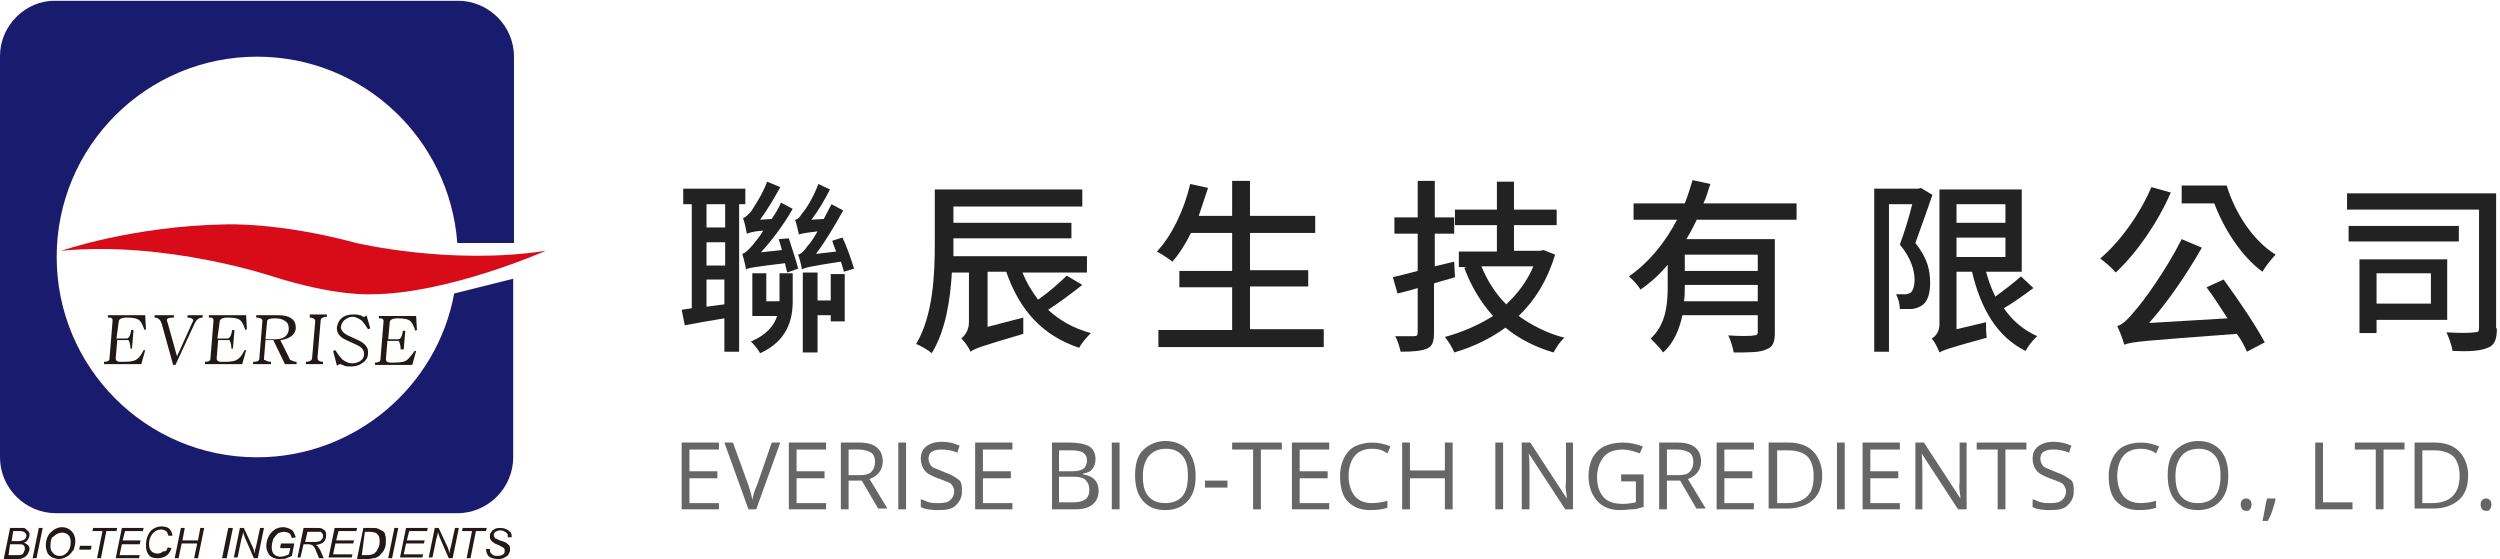 <?xml version="1.0" encoding="utf-8"?>
<!-- Generator: Adobe Illustrator 27.7.0, SVG Export Plug-In . SVG Version: 6.00 Build 0)  -->
<svg version="1.1" id="圖層_1" xmlns="http://www.w3.org/2000/svg" xmlns:xlink="http://www.w3.org/1999/xlink" x="0px" y="0px"
	 viewBox="0 0 322 72" style="enable-background:new 0 0 322 72;" xml:space="preserve">
<style type="text/css">
	.st0{fill:#D70C18;}
	.st1{fill:#191C6E;}
	.st2{fill:#231815;}
	.st3{fill:#222222;}
	.st4{fill:#666666;}
</style>
<path class="st0" d="M7.9,32.3c0,0,9.2-3.2,21.2-3.4c0,0,6.8-0.3,16.8,2.4c0,0,12.2,2.9,24.4,1c0,0-12.7,5.6-22.5,5.6
	c0,0-4.5,0.3-12.7-2.3C35.1,35.6,21.4,31,7.9,32.3z"/>
<path class="st1" d="M58.5,37.8c-2.2,12-12.8,21.1-25.4,21.1c-14.3,0-25.8-11.6-25.8-25.8c0-14.3,11.6-25.8,25.8-25.8
	c13.7,0,24.8,10.6,25.8,24h7.3v-24c0-4-3.3-7.2-7.2-7.2H7.2C3.3,0,0,3.3,0,7.2v51.7c0,4,3.3,7.2,7.2,7.2h51.7c4,0,7.2-3.3,7.2-7.2
	v-23L58.5,37.8z"/>
<g>
	<path class="st2" d="M0.5,71.9L1.3,68h1.2c0.2,0,0.4,0,0.5,0c0.2,0,0.3,0.1,0.4,0.2c0.1,0.1,0.2,0.2,0.3,0.3s0.1,0.3,0.1,0.4
		c0,0.2-0.1,0.4-0.2,0.6c-0.1,0.2-0.3,0.3-0.5,0.4c0.2,0.1,0.4,0.2,0.5,0.3c0.1,0.1,0.2,0.3,0.2,0.5c0,0.2-0.1,0.4-0.2,0.6
		c-0.1,0.2-0.3,0.4-0.5,0.5c-0.2,0.1-0.4,0.2-0.7,0.2H0.5z M1.1,71.5H2c0.2,0,0.4,0,0.5,0c0.2,0,0.3-0.1,0.4-0.1
		C3,71.2,3.1,71.2,3.1,71c0.1-0.1,0.1-0.2,0.1-0.4c0-0.2-0.1-0.3-0.2-0.4c-0.1-0.1-0.3-0.1-0.7-0.1h-1L1.1,71.5z M1.5,69.7h0.8
		c0.4,0,0.7-0.1,0.8-0.2c0.2-0.1,0.3-0.3,0.3-0.5c0-0.1,0-0.2-0.1-0.3c-0.1-0.1-0.1-0.1-0.2-0.2c-0.1,0-0.3-0.1-0.5-0.1H1.7
		L1.5,69.7z"/>
	<path class="st2" d="M4.2,71.9L5,68h0.5l-0.8,3.9H4.2z"/>
	<path class="st2" d="M5.9,70.3c0-0.7,0.2-1.3,0.6-1.7c0.4-0.4,0.9-0.7,1.5-0.7c0.5,0,0.9,0.2,1.2,0.5c0.3,0.3,0.5,0.7,0.5,1.3
		c0,0.4-0.1,0.7-0.2,1.1C9.3,71,9.2,71.2,9,71.4c-0.2,0.2-0.4,0.3-0.6,0.4C8.2,71.9,7.9,72,7.6,72c-0.3,0-0.6-0.1-0.9-0.2
		c-0.3-0.2-0.5-0.4-0.6-0.6C6,70.9,5.9,70.6,5.9,70.3z M6.5,70.3c0,0.2,0,0.4,0.1,0.6c0.1,0.2,0.2,0.3,0.4,0.5
		c0.2,0.1,0.4,0.2,0.6,0.2c0.2,0,0.4,0,0.6-0.1c0.2-0.1,0.3-0.2,0.5-0.4c0.1-0.2,0.3-0.4,0.3-0.6c0.1-0.2,0.1-0.5,0.1-0.7
		c0-0.4-0.1-0.7-0.3-0.9c-0.2-0.2-0.5-0.3-0.8-0.3c-0.4,0-0.8,0.2-1.1,0.5C6.6,69.2,6.5,69.7,6.5,70.3z"/>
	<path class="st2" d="M10.2,70.8l0.1-0.5h1.5l-0.1,0.5H10.2z"/>
	<path class="st2" d="M12.5,71.9l0.7-3.5h-1.3L12,68h3.1L15,68.4h-1.3L13,71.9H12.5z"/>
	<path class="st2" d="M14.9,71.9l0.8-3.9h2.8l-0.1,0.4h-2.3l-0.3,1.2h2.3L18,70.1h-2.3l-0.3,1.4H18l-0.1,0.4H14.9z"/>
	<path class="st2" d="M21.6,70.5l0.5,0.1c-0.2,0.5-0.4,0.8-0.7,1c-0.3,0.2-0.7,0.3-1.1,0.3c-0.5,0-0.9-0.1-1.1-0.4
		c-0.3-0.3-0.4-0.7-0.4-1.3c0-0.7,0.2-1.3,0.6-1.8c0.4-0.4,0.9-0.6,1.4-0.6c0.4,0,0.8,0.1,1,0.3s0.4,0.5,0.4,0.9l-0.5,0
		c-0.1-0.3-0.2-0.5-0.3-0.6c-0.2-0.1-0.4-0.2-0.6-0.2c-0.5,0-0.9,0.2-1.2,0.6c-0.3,0.4-0.4,0.8-0.4,1.3c0,0.4,0.1,0.7,0.3,0.9
		c0.2,0.2,0.5,0.3,0.8,0.3c0.3,0,0.5-0.1,0.7-0.3C21.3,71.1,21.5,70.9,21.6,70.5z"/>
	<path class="st2" d="M22.5,71.9l0.8-3.9h0.5l-0.3,1.6h2l0.3-1.6h0.5l-0.8,3.9h-0.5l0.4-1.9h-2L23,71.9H22.5z"/>
	<path class="st2" d="M28.6,71.9l0.8-3.9H30l-0.8,3.9H28.6z"/>
	<path class="st2" d="M30.1,71.9l0.8-3.9h0.5l0.7,1.5c0.2,0.5,0.4,0.8,0.5,1.1c0.1,0.2,0.1,0.4,0.2,0.7c0-0.3,0.1-0.7,0.2-1l0.5-2.3
		H34l-0.8,3.9h-0.5l-1-2.3c-0.2-0.4-0.3-0.8-0.4-1.1c0,0.3-0.1,0.6-0.2,0.9l-0.5,2.4H30.1z"/>
	<path class="st2" d="M36.1,70.4l0.1-0.4h1.7l-0.3,1.6c-0.2,0.1-0.5,0.2-0.7,0.3S36.3,72,36,72c-0.6,0-1-0.2-1.3-0.5
		c-0.2-0.3-0.4-0.7-0.4-1.1c0-0.5,0.1-0.9,0.3-1.3s0.5-0.7,0.8-0.9c0.3-0.2,0.7-0.3,1.1-0.3c0.3,0,0.5,0.1,0.8,0.2
		c0.2,0.1,0.4,0.2,0.5,0.4c0.1,0.2,0.2,0.4,0.3,0.7l-0.5,0.1c-0.1-0.3-0.2-0.5-0.3-0.6c-0.2-0.1-0.4-0.2-0.7-0.2
		c-0.3,0-0.6,0.1-0.8,0.2c-0.2,0.2-0.4,0.4-0.6,0.7c-0.1,0.3-0.2,0.7-0.2,1.1c0,0.4,0.1,0.7,0.3,0.9c0.2,0.2,0.5,0.3,0.8,0.3
		c0.3,0,0.7-0.1,1.1-0.3l0.2-0.8H36.1z"/>
	<path class="st2" d="M38.3,71.9l0.8-3.9h1.7c0.3,0,0.6,0,0.7,0.1c0.2,0.1,0.3,0.2,0.4,0.3c0.1,0.2,0.1,0.3,0.1,0.6
		c0,0.3-0.1,0.6-0.3,0.8c-0.2,0.2-0.5,0.3-1,0.4c0.1,0.1,0.3,0.2,0.3,0.3c0.2,0.2,0.3,0.5,0.4,0.7l0.3,0.7h-0.6l-0.3-0.7
		c-0.1-0.3-0.2-0.5-0.3-0.7c-0.1-0.1-0.2-0.2-0.3-0.3c-0.1,0-0.2-0.1-0.5-0.1h-0.6l-0.4,1.7H38.3z M39.3,69.8h0.7c0.3,0,0.6,0,0.7,0
		c0.2,0,0.4-0.1,0.5-0.1s0.2-0.2,0.3-0.3c0.1-0.1,0.1-0.2,0.1-0.4c0-0.1,0-0.2-0.1-0.3c-0.1-0.1-0.1-0.1-0.2-0.2c-0.1,0-0.2,0-0.4,0
		h-1.3L39.3,69.8z"/>
	<path class="st2" d="M42.3,71.9l0.8-3.9H46l-0.1,0.4h-2.3l-0.3,1.2h2.3l-0.1,0.4h-2.3l-0.3,1.4h2.5l-0.1,0.4H42.3z"/>
	<path class="st2" d="M46,71.9l0.8-3.9H48c0.3,0,0.5,0,0.7,0.1c0.2,0.1,0.4,0.2,0.6,0.3c0.2,0.1,0.3,0.3,0.3,0.5
		c0.1,0.2,0.1,0.5,0.1,0.7c0,0.3,0,0.6-0.1,0.9c-0.1,0.3-0.2,0.5-0.4,0.7c-0.2,0.2-0.3,0.4-0.5,0.5c-0.2,0.1-0.4,0.2-0.6,0.2
		c-0.2,0-0.4,0.1-0.6,0.1H46z M46.6,71.5h0.6c0.3,0,0.5,0,0.7-0.1c0.1,0,0.3-0.1,0.3-0.1c0.1-0.1,0.2-0.2,0.3-0.3
		c0.1-0.2,0.2-0.4,0.3-0.6s0.1-0.5,0.1-0.8c0-0.3-0.1-0.6-0.2-0.7s-0.3-0.3-0.4-0.3c-0.1,0-0.3-0.1-0.6-0.1h-0.7L46.6,71.5z"/>
	<path class="st2" d="M50,71.9l0.8-3.9h0.5l-0.8,3.9H50z"/>
	<path class="st2" d="M51.5,71.9l0.8-3.9h2.8L55,68.4h-2.3l-0.3,1.2h2.3l-0.1,0.4h-2.3l-0.3,1.4h2.5l-0.1,0.4H51.5z"/>
	<path class="st2" d="M55.2,71.9L56,68h0.5l0.7,1.5c0.2,0.5,0.4,0.8,0.5,1.1c0.1,0.2,0.1,0.4,0.2,0.7c0-0.3,0.1-0.7,0.2-1l0.5-2.3
		h0.5l-0.8,3.9h-0.5l-1-2.3c-0.2-0.4-0.3-0.8-0.4-1.1c0,0.3-0.1,0.6-0.2,0.9l-0.5,2.4H55.2z"/>
	<path class="st2" d="M60.1,71.9l0.7-3.5h-1.3l0.1-0.4h3.1l-0.1,0.4h-1.3l-0.7,3.5H60.1z"/>
	<path class="st2" d="M62.6,70.7l0.5,0l0,0.1c0,0.2,0,0.3,0.1,0.4c0.1,0.1,0.2,0.2,0.3,0.3c0.2,0.1,0.4,0.1,0.6,0.1
		c0.3,0,0.6-0.1,0.7-0.2c0.2-0.1,0.2-0.3,0.2-0.5c0-0.1,0-0.2-0.1-0.3c-0.1-0.1-0.3-0.2-0.7-0.4c-0.3-0.1-0.5-0.2-0.6-0.3
		c-0.2-0.1-0.3-0.2-0.4-0.4c-0.1-0.1-0.1-0.3-0.1-0.5c0-0.2,0.1-0.4,0.2-0.5c0.1-0.2,0.3-0.3,0.5-0.4c0.2-0.1,0.5-0.1,0.7-0.1
		c0.3,0,0.6,0.1,0.8,0.2c0.2,0.1,0.4,0.3,0.5,0.4c0.1,0.2,0.1,0.4,0.1,0.5c0,0,0,0,0,0.1l-0.5,0c0-0.1,0-0.2,0-0.3
		c0-0.1-0.1-0.2-0.2-0.3c-0.1-0.1-0.2-0.1-0.3-0.2c-0.1,0-0.3-0.1-0.4-0.1c-0.3,0-0.5,0.1-0.7,0.2c-0.1,0.1-0.2,0.2-0.2,0.4
		c0,0.1,0,0.2,0.1,0.3c0,0.1,0.1,0.2,0.3,0.2c0.1,0.1,0.3,0.2,0.7,0.3c0.3,0.1,0.5,0.2,0.6,0.3c0.1,0.1,0.3,0.2,0.3,0.3
		c0.1,0.1,0.1,0.3,0.1,0.5c0,0.2-0.1,0.4-0.2,0.6c-0.1,0.2-0.3,0.3-0.5,0.4C64.7,72,64.4,72,64.1,72c-0.4,0-0.8-0.1-1.1-0.3
		C62.8,71.5,62.6,71.2,62.6,70.7z"/>
</g>
<path class="st2" d="M24.1,40.9c0.4,0,0.6,0.1,0.7,0.2c0,0,0.1,0.1,0.1,0.1c0,0.1-0.1,0.3-0.2,0.5l-1.9,4.2l-1.2-4.3
	c-0.1-0.2-0.1-0.3-0.1-0.4c0-0.2,0.3-0.3,0.9-0.3l0-0.3h-2.5l0,0.3c0.4,0,0.7,0.2,0.9,0.7l1.5,5.4h0.3l2.5-5.4
	c0.2-0.4,0.5-0.7,1-0.7l0-0.3h-1.9L24.1,40.9z M15.3,41.4c0-0.3,0.4-0.5,1-0.5c0.8,0,1.4,0.1,1.7,0.4c0.2,0.2,0.4,0.6,0.6,1.2
	l0.2-0.1l-0.1-1.8h-4.8l0,0.3c0.3,0,0.4,0,0.5,0.1c0.1,0.1,0.1,0.2,0.1,0.3l-0.4,4.9c0,0.3-0.3,0.4-0.7,0.4l0,0.3h4.8l0.5-1.8h-0.2
	c-0.3,0.6-0.6,1-0.8,1.1c-0.3,0.3-0.9,0.4-1.6,0.4c-0.3,0-0.5,0-0.7,0c-0.3,0-0.5-0.2-0.5-0.4l0.2-2.4h1.3c0.1,0,0.2,0,0.2,0.1
	c0.1,0.2,0.2,0.5,0.2,1H17l0.2-2.4h-0.3c-0.1,0.7-0.3,1.1-0.6,1.1h-1.3l0,0L15.3,41.4z M28.3,41.4c0-0.3,0.4-0.5,1-0.5
	c0.8,0,1.4,0.1,1.7,0.4c0.2,0.2,0.4,0.6,0.6,1.2l0.2-0.1l-0.1-1.8h-4.8l0,0.3c0.3,0,0.4,0,0.5,0.1c0.1,0.1,0.1,0.2,0.1,0.3l-0.4,4.9
	c0,0.3-0.3,0.4-0.7,0.4l0,0.3h4.8l0.5-1.8h-0.2c-0.3,0.6-0.6,1-0.8,1.1c-0.3,0.3-0.9,0.4-1.6,0.4c-0.3,0-0.5,0-0.7,0
	c-0.3,0-0.5-0.2-0.5-0.4l0.2-2.4h1.3c0.1,0,0.2,0,0.2,0.1c0.1,0.2,0.2,0.5,0.2,1H30l0.2-2.4h-0.3c-0.1,0.7-0.3,1.1-0.6,1.1h-1.3l0,0
	L28.3,41.4z M52.5,46.3c-0.3,0.3-0.9,0.4-1.6,0.4c-0.3,0-0.5,0-0.7,0c-0.3,0-0.5-0.2-0.5-0.4l0.2-2.4h1.3c0.1,0,0.2,0,0.2,0.1
	c0.1,0.2,0.2,0.5,0.2,1H52l0.2-2.4h-0.3c-0.1,0.7-0.3,1.1-0.6,1.1H50l0,0l0.2-2.2c0-0.3,0.4-0.5,1-0.5c0.8,0,1.4,0.1,1.7,0.4
	c0.2,0.2,0.4,0.6,0.6,1.2l0.2-0.1l-0.1-1.8h-4.8l0,0.3c0.3,0,0.4,0,0.5,0.1c0.1,0.1,0.1,0.2,0.1,0.3L49,46.3c0,0.3-0.3,0.4-0.7,0.4
	l0,0.3h4.8l0.5-1.8h-0.2C53,45.8,52.7,46.1,52.5,46.3z M44.4,41.2c0.3-0.2,0.6-0.4,1-0.4c0.4,0,0.8,0.2,1.2,0.5
	c0.2,0.2,0.5,0.6,0.8,1.1l0.3-0.1l-0.5-1.7c-0.1,0.2-0.3,0.2-0.4,0.2c0,0-0.1,0-0.2-0.1c-0.1-0.1-0.2-0.1-0.3-0.1
	c-0.2-0.1-0.5-0.1-0.8-0.1c-0.5,0-1,0.1-1.4,0.4c-0.4,0.3-0.6,0.7-0.7,1.2c-0.1,0.7,0.3,1.3,1.2,1.7l1.3,0.6c0.7,0.3,1,0.7,1,1.2
	c0,0.4-0.2,0.7-0.5,0.9c-0.3,0.2-0.7,0.3-1.1,0.3c-0.4,0-0.8-0.2-1.2-0.5c-0.3-0.3-0.6-0.7-0.9-1.2l-0.3,0.1l0.5,1.9
	c0.3-0.2,0.4-0.2,0.4-0.2c0,0,0.1,0,0.3,0.1c0.1,0,0.1,0,0.2,0.1c0.3,0.1,0.6,0.1,0.9,0.1c0.5,0,1-0.1,1.4-0.4
	c0.5-0.3,0.8-0.7,0.8-1.3c0.1-0.7-0.4-1.3-1.3-1.7l-1.3-0.6c-0.6-0.3-0.9-0.7-0.9-1.1C44,41.7,44.1,41.4,44.4,41.2z M39.9,40.9
	c0.3,0,0.5,0.1,0.6,0.2c0.1,0.1,0.1,0.2,0.1,0.3l-0.4,4.7c0,0.3-0.3,0.5-0.8,0.5l0,0.3h2.2l0-0.3c-0.3,0-0.5-0.1-0.6-0.2
	c-0.1-0.1-0.1-0.2-0.1-0.4l0.4-4.7c0-0.3,0.3-0.5,0.8-0.5l0-0.3h-2.2L39.9,40.9z M37.2,46l-1.1-2.2l0.1,0c1.2-0.2,1.8-0.7,1.9-1.5
	c0-0.5-0.1-1-0.6-1.3c-0.4-0.3-1-0.4-1.7-0.4h-2.8l0,0.3c0.3,0,0.6,0.1,0.7,0.2c0.1,0.1,0.1,0.1,0.1,0.2l-0.4,4.9
	c0,0.3-0.3,0.4-0.8,0.4l0,0.3h2.3l0-0.3c-0.3,0-0.6-0.1-0.7-0.2C34,46.4,34,46.3,34,46.2l0.2-2.4h1l0,0l1.5,3.1h1.5l0-0.3
	c-0.3,0-0.5-0.1-0.7-0.2C37.4,46.4,37.3,46.3,37.2,46z M34.2,43.6L34.2,43.6l0.2-2.2c0-0.3,0.4-0.4,1-0.4c0.6,0,1,0.1,1.4,0.4
	c0.3,0.2,0.4,0.6,0.4,1c-0.1,0.9-0.7,1.3-1.8,1.3H34.2z"/>
<g>
	<path class="st3" d="M95.2,26.3v19h-1.9v-4.3c-1.8,0.3-3.6,0.6-5.1,0.9l-0.4-2l1.3-0.2V26.3h-1.1v-2H96v2H95.2z M93.3,26.3H91v3
		h2.4V26.3z M93.3,31.2H91v3h2.4V31.2z M93.3,39.2V36H91v3.5L93.3,39.2z M101.6,30.7c0.4,1.3,1,3,1.2,3.9l-1.4,0.5
		c-0.1-0.3-0.2-0.8-0.3-1.2c-4.1,0.5-4.7,0.6-5,0.8c-0.1-0.5-0.3-1.4-0.5-2c0.4-0.1,0.8-0.5,1.4-1.2c0.2-0.3,0.8-0.9,1.3-1.8
		c-1.4,0.1-1.8,0.3-2.1,0.4c-0.1-0.5-0.3-1.5-0.5-2c0.3-0.1,0.6-0.4,1-0.8c0.3-0.5,1.5-2.2,2.1-3.9l1.7,0.7
		c-0.8,1.5-1.8,3.1-2.6,4.2l1.5-0.1c0.4-0.6,0.9-1.4,1.2-2.1l1.5,0.8c-1.2,2.1-2.7,4.1-4.1,5.6l2.7-0.3c-0.1-0.5-0.3-1-0.4-1.4
		L101.6,30.7z M102.1,35.2v3.6c0,2.4-0.7,5.1-4.2,6.7c-0.2-0.4-0.8-1.2-1.2-1.5c2.1-0.9,3-2.1,3.4-3.3h-3.2v-5.5h1.8v3.6h1.7v-3.6
		H102.1z M108.7,35c-0.1-0.3-0.2-0.8-0.4-1.3c-4,0.6-4.7,0.8-5,1c-0.1-0.5-0.3-1.4-0.5-1.9c0.4-0.1,0.8-0.5,1.2-1.1
		c0.3-0.3,0.8-1,1.3-1.9c-1.7,0.2-2.1,0.3-2.4,0.4c-0.1-0.4-0.3-1.4-0.5-1.9c0.3,0,0.6-0.3,0.9-0.8c0.4-0.4,1.5-2.1,2.1-3.8l1.5,0.7
		c-0.7,1.4-1.6,2.9-2.4,3.9l1.6-0.1c0.3-0.6,0.7-1.3,1-1.9l1.5,0.8c-1.1,2-2.3,4-3.5,5.6l2.6-0.3c-0.2-0.5-0.4-1-0.5-1.4l1.3-0.4
		c0.6,1.2,1.2,3,1.5,4L108.7,35z M107,35.3h1.8v6.1H107v-0.8h-1.7v4.8h-1.9V35.1h1.9v3.6h1.7V35.3z"/>
	<path class="st3" d="M139.4,36.7c-1.4,1.1-3,2.3-4.4,3.2c1.5,1.4,3.3,2.4,5.5,3c-0.5,0.5-1.2,1.3-1.5,1.9c-4.8-1.6-7.7-4.9-9.4-9.8
		h-2.4v7.1l4.6-1.2c0,0.6,0,1.6,0,2.1c-5.4,1.6-6.3,1.9-6.8,2.3c-0.2-0.5-0.8-1.4-1.2-1.7c0.4-0.3,1-1,1-2.1v-6.4h-2.2
		c-0.2,3.5-0.8,7.5-2.6,10.4c-0.4-0.4-1.5-1-2-1.2c2.2-3.7,2.4-9,2.4-12.8v-7.1h19v2.2h-16.6v2.1H138v2h-15.2v0.8c0,0.5,0,1,0,1.5
		h17.2v2.1h-8.3c0.5,1.3,1.2,2.4,2,3.5c1.3-0.9,2.8-2.2,3.7-3.1L139.4,36.7z"/>
	<path class="st3" d="M170.5,42.5v2.2h-21.3v-2.2h9.5v-5.5h-6.8v-2.1h6.8V30h-5.3c-0.7,1.4-1.5,2.7-2.4,3.7c-0.5-0.4-1.4-1-2-1.3
		c1.9-2,3.5-5.3,4.3-8.7l2.3,0.5c-0.4,1.2-0.8,2.4-1.2,3.6h4.3v-4.5h2.3v4.5h8.4V30H161v4.8h7.5v2.1H161v5.5H170.5z"/>
	<path class="st3" d="M187.4,35.7c-0.9,0.3-1.8,0.5-2.7,0.8v6.3c0,1.2-0.2,1.8-0.9,2.1s-1.8,0.4-3.4,0.4c-0.1-0.5-0.4-1.5-0.7-2
		c1.1,0,2.1,0,2.4,0c0.4,0,0.5-0.1,0.5-0.5v-5.7c-0.9,0.3-1.8,0.5-2.6,0.7l-0.6-2.1c0.9-0.2,2-0.5,3.2-0.8v-4.8h-3V28h3v-4.7h2.2V28
		h2.5v2.1h-2.5v4.2l2.5-0.6L187.4,35.7z M200.3,32.8c-1,3.3-2.6,5.9-4.7,7.9c1.7,1.2,3.6,2.2,5.9,2.8c-0.5,0.4-1.1,1.3-1.4,1.9
		c-2.4-0.7-4.5-1.8-6.2-3.2c-1.9,1.4-4.2,2.5-6.6,3.2c-0.2-0.6-0.8-1.5-1.2-2c2.2-0.6,4.3-1.5,6.2-2.7c-1.6-1.8-2.8-3.8-3.7-6.2
		l0.3-0.1h-1v-2h4.9V29h-5.4v-2h5.4v-3.6h2.2v3.6h5.5v2h-5.5v3.3h3.4l0.4-0.1L200.3,32.8z M190.8,34.3c0.8,1.9,1.8,3.5,3.2,4.9
		c1.5-1.4,2.7-3,3.5-4.9H190.8z"/>
	<path class="st3" d="M218.5,28.4c-0.4,0.8-0.8,1.6-1.3,2.4h11.4v12c0,1.2-0.2,1.9-1.1,2.2c-0.8,0.4-2.2,0.4-4.2,0.4
		c-0.1-0.6-0.4-1.6-0.7-2.2c1.4,0.1,2.9,0.1,3.3,0c0.4,0,0.5-0.1,0.5-0.5v-2.1h-9.7c-0.4,1.8-1.1,3.6-2.5,4.8
		c-0.3-0.5-1.2-1.4-1.6-1.8c2-1.8,2.2-4.5,2.2-6.7v-2.8c-1,1.2-2.2,2.3-3.5,3.2c-0.3-0.5-1-1.3-1.5-1.7c2.6-1.8,4.7-4.4,6.2-7.3
		h-5.6v-2.1h6.6c0.4-1,0.7-2,1-3l2.3,0.5c-0.3,0.8-0.5,1.7-0.9,2.5h12v2.1H218.5z M226.4,38.8v-2.1H217v0.4c0,0.5,0,1.1-0.1,1.7
		H226.4z M226.4,32.8H217v2.1h9.4V32.8z"/>
	<path class="st3" d="M248.9,25.1c-0.7,2-1.5,4.3-2.2,6.2c1.6,2,1.9,3.6,1.9,5.1c0,1.4-0.3,2.4-1,2.9c-0.4,0.3-0.8,0.4-1.3,0.5
		c-0.4,0-1,0-1.6,0c0-0.6-0.2-1.4-0.5-1.9c0.5,0,0.9,0,1.2,0c0.3,0,0.5-0.1,0.7-0.2c0.3-0.3,0.5-0.9,0.5-1.6c0-1.2-0.4-2.8-1.9-4.6
		c0.6-1.6,1.2-3.6,1.6-5.2h-3v19h-1.9v-21h5.7l0.3-0.1L248.9,25.1z M261.9,37.1c-1.2,0.9-2.6,1.9-3.8,2.6c1.1,1.6,2.5,2.8,4.3,3.6
		c-0.5,0.4-1.2,1.3-1.5,1.9c-3.7-1.8-5.8-5.5-6.9-10.2H252v7.4l3.8-0.9c0,0.6,0,1.5,0.1,2c-4.8,1.3-5.6,1.6-6.1,1.9
		c-0.2-0.5-0.6-1.4-1-1.8c0.4-0.2,1-0.8,1-1.8V24.4h10.6V35h-4.6c0.3,1.1,0.7,2.2,1.2,3.2c1.1-0.8,2.4-1.8,3.3-2.6L261.9,37.1z
		 M252,26.3v2.4h6.3v-2.4H252z M252,33.1h6.3v-2.5H252V33.1z"/>
	<path class="st3" d="M279.6,24.8c-1.7,3.9-4.4,7.8-7.1,10.3c-0.4-0.5-1.4-1.4-2-1.8c2.6-2.2,5.1-5.7,6.6-9.2L279.6,24.8z M286.4,36
		c1.9,2.6,4.2,6,5.3,8.1l-2.3,1.2c-0.3-0.7-0.7-1.5-1.3-2.3c-12,0.9-13.5,1-14.5,1.4c-0.1-0.5-0.6-1.8-0.9-2.4
		c0.7-0.2,1.4-0.9,2.3-2c1-1.1,4-5.2,6-9.2l2.6,1.1c-2,3.5-4.4,7-6.8,9.7l10.1-0.6c-0.9-1.4-1.8-2.8-2.7-4L286.4,36z M286.8,23.9
		c1.1,3.6,3.4,7.1,6.3,8.9c-0.5,0.5-1.3,1.5-1.7,2.2c-2.7-2-4.9-5.4-6.2-8.8h-4.2v-2.3H286.8z"/>
	<path class="st3" d="M321.6,42.3c0,1.4-0.3,2.2-1.2,2.5c-0.9,0.4-2.4,0.5-4.5,0.4c-0.1-0.6-0.5-1.8-0.8-2.4c1.5,0.1,3.1,0.1,3.6,0
		c0.5,0,0.6-0.1,0.6-0.6V27h-17v-2.1h19.2V42.3z M316.7,31.1h-14.2v-2h14.2V31.1z M306.1,41.1v1.8h-2.2v-9.5h11.3v7.8H306.1z
		 M306.1,35.2v3.9h7v-3.9H306.1z"/>
</g>
<g>
	<path class="st4" d="M92.6,65.6h-4.8V57h4.8v0.9h-3.8v2.8h3.6v0.9h-3.6v3.2h3.8V65.6z"/>
	<path class="st4" d="M99.4,57h1.1l-3.1,8.6h-1L93.3,57h1.1l2,5.5c0.2,0.6,0.4,1.3,0.5,1.9c0.1-0.6,0.3-1.3,0.6-1.9L99.4,57z"/>
	<path class="st4" d="M106.4,65.6h-4.8V57h4.8v0.9h-3.8v2.8h3.6v0.9h-3.6v3.2h3.8V65.6z"/>
	<path class="st4" d="M109.3,62v3.6h-1V57h2.3c1.1,0,1.8,0.2,2.3,0.6s0.8,1,0.8,1.8c0,1.1-0.6,1.9-1.7,2.3l2.3,3.8h-1.2l-2.1-3.6
		H109.3z M109.3,61.2h1.4c0.7,0,1.2-0.1,1.5-0.4s0.5-0.7,0.5-1.3c0-0.6-0.2-1-0.5-1.2s-0.9-0.4-1.6-0.4h-1.3V61.2z"/>
	<path class="st4" d="M115.7,65.6V57h1v8.6H115.7z"/>
	<path class="st4" d="M123.9,63.3c0,0.8-0.3,1.3-0.8,1.8s-1.3,0.6-2.2,0.6c-1,0-1.8-0.1-2.3-0.4v-1c0.4,0.1,0.7,0.3,1.1,0.4
		s0.8,0.1,1.2,0.1c0.7,0,1.2-0.1,1.5-0.4s0.5-0.6,0.5-1.1c0-0.3-0.1-0.5-0.2-0.7s-0.3-0.4-0.6-0.5s-0.7-0.3-1.3-0.5
		c-0.8-0.3-1.4-0.6-1.7-1s-0.5-0.9-0.5-1.5c0-0.7,0.2-1.2,0.7-1.6s1.2-0.6,2-0.6c0.9,0,1.6,0.2,2.3,0.5l-0.3,0.9
		c-0.7-0.3-1.4-0.4-2.1-0.4c-0.5,0-0.9,0.1-1.2,0.3s-0.4,0.5-0.4,0.9c0,0.3,0.1,0.5,0.2,0.7s0.3,0.4,0.6,0.5s0.7,0.3,1.2,0.5
		c0.9,0.3,1.5,0.7,1.9,1S123.9,62.7,123.9,63.3z"/>
	<path class="st4" d="M130.4,65.6h-4.8V57h4.8v0.9h-3.8v2.8h3.6v0.9h-3.6v3.2h3.8V65.6z"/>
	<path class="st4" d="M135.4,57h2.4c1.1,0,2,0.2,2.5,0.5s0.8,0.9,0.8,1.6c0,0.5-0.1,0.9-0.4,1.3s-0.7,0.5-1.2,0.6v0.1
		c1.3,0.2,2,0.9,2,2.1c0,0.8-0.3,1.4-0.8,1.8s-1.2,0.6-2.2,0.6h-3V57z M136.4,60.7h1.6c0.7,0,1.2-0.1,1.5-0.3s0.5-0.6,0.5-1.1
		c0-0.5-0.2-0.8-0.5-1s-0.9-0.3-1.6-0.3h-1.5V60.7z M136.4,61.5v3.2h1.8c0.7,0,1.2-0.1,1.6-0.4s0.5-0.7,0.5-1.3
		c0-0.5-0.2-0.9-0.5-1.2s-0.9-0.4-1.6-0.4H136.4z"/>
	<path class="st4" d="M143.2,65.6V57h1v8.6H143.2z"/>
	<path class="st4" d="M154,61.3c0,1.4-0.3,2.4-1,3.2c-0.7,0.8-1.7,1.2-2.9,1.2c-1.3,0-2.2-0.4-2.9-1.2s-1-1.9-1-3.3
		c0-1.4,0.3-2.5,1-3.2s1.7-1.2,2.9-1.2c1.2,0,2.2,0.4,2.9,1.2C153.6,58.8,154,59.9,154,61.3z M147.2,61.3c0,1.2,0.2,2,0.7,2.6
		s1.2,0.9,2.2,0.9c0.9,0,1.7-0.3,2.2-0.9s0.7-1.5,0.7-2.6c0-1.2-0.2-2-0.7-2.6s-1.2-0.9-2.1-0.9c-0.9,0-1.7,0.3-2.2,0.9
		S147.2,60.1,147.2,61.3z"/>
	<path class="st4" d="M155.2,62.8v-0.9h2.9v0.9H155.2z"/>
	<path class="st4" d="M162.4,65.6h-1v-7.7h-2.7V57h6.4v0.9h-2.7V65.6z"/>
	<path class="st4" d="M171.2,65.6h-4.8V57h4.8v0.9h-3.8v2.8h3.6v0.9h-3.6v3.2h3.8V65.6z"/>
	<path class="st4" d="M176.7,57.8c-0.9,0-1.7,0.3-2.2,0.9s-0.8,1.5-0.8,2.6c0,1.1,0.3,2,0.8,2.6s1.3,0.9,2.2,0.9
		c0.6,0,1.3-0.1,2-0.3v0.9c-0.6,0.2-1.3,0.3-2.2,0.3c-1.3,0-2.2-0.4-2.9-1.1s-1-1.9-1-3.3c0-0.9,0.2-1.7,0.5-2.3s0.8-1.2,1.4-1.5
		s1.4-0.5,2.2-0.5c0.9,0,1.7,0.2,2.4,0.5l-0.4,0.9C178,57.9,177.4,57.8,176.7,57.8z"/>
	<path class="st4" d="M187.1,65.6h-1v-4h-4.5v4h-1V57h1v3.6h4.5V57h1V65.6z"/>
	<path class="st4" d="M192.6,65.6V57h1v8.6H192.6z"/>
	<path class="st4" d="M202.7,65.6h-1.1l-4.7-7.2h0c0.1,0.8,0.1,1.6,0.1,2.3v4.9H196V57h1.1l4.7,7.2h0c0-0.1,0-0.4-0.1-1s0-1,0-1.2
		V57h0.9V65.6z"/>
	<path class="st4" d="M208.8,61.1h2.9v4.2c-0.5,0.1-0.9,0.3-1.4,0.3s-1,0.1-1.6,0.1c-1.3,0-2.3-0.4-3-1.2s-1.1-1.9-1.1-3.2
		c0-0.9,0.2-1.7,0.5-2.3s0.9-1.2,1.5-1.5s1.5-0.5,2.4-0.5c0.9,0,1.8,0.2,2.6,0.5l-0.4,0.9c-0.8-0.3-1.5-0.5-2.2-0.5
		c-1,0-1.9,0.3-2.4,0.9s-0.9,1.5-0.9,2.6c0,1.2,0.3,2,0.8,2.6s1.4,0.9,2.5,0.9c0.6,0,1.2-0.1,1.7-0.2V62h-1.9V61.1z"/>
	<path class="st4" d="M214.7,62v3.6h-1V57h2.3c1.1,0,1.8,0.2,2.3,0.6s0.8,1,0.8,1.8c0,1.1-0.6,1.9-1.7,2.3l2.3,3.8h-1.2l-2.1-3.6
		H214.7z M214.7,61.2h1.4c0.7,0,1.2-0.1,1.5-0.4s0.5-0.7,0.5-1.3c0-0.6-0.2-1-0.5-1.2s-0.9-0.4-1.6-0.4h-1.3V61.2z"/>
	<path class="st4" d="M225.9,65.6h-4.8V57h4.8v0.9h-3.8v2.8h3.6v0.9h-3.6v3.2h3.8V65.6z"/>
	<path class="st4" d="M234.7,61.2c0,1.4-0.4,2.5-1.2,3.2s-1.9,1.1-3.3,1.1h-2.4V57h2.6c1.3,0,2.4,0.4,3.1,1.1S234.7,59.9,234.7,61.2
		z M233.6,61.3c0-1.1-0.3-2-0.8-2.5s-1.4-0.8-2.5-0.8h-1.4v6.8h1.2c1.2,0,2.1-0.3,2.7-0.9S233.6,62.4,233.6,61.3z"/>
	<path class="st4" d="M236.6,65.6V57h1v8.6H236.6z"/>
	<path class="st4" d="M244.7,65.6h-4.8V57h4.8v0.9h-3.8v2.8h3.6v0.9h-3.6v3.2h3.8V65.6z"/>
	<path class="st4" d="M253.3,65.6h-1.1l-4.7-7.2h0c0.1,0.8,0.1,1.6,0.1,2.3v4.9h-0.9V57h1.1l4.7,7.2h0c0-0.1,0-0.4-0.1-1s0-1,0-1.2
		V57h0.9V65.6z"/>
	<path class="st4" d="M258.3,65.6h-1v-7.7h-2.7V57h6.4v0.9h-2.7V65.6z"/>
	<path class="st4" d="M267.1,63.3c0,0.8-0.3,1.3-0.8,1.8s-1.3,0.6-2.2,0.6c-1,0-1.8-0.1-2.3-0.4v-1c0.4,0.1,0.7,0.3,1.1,0.4
		s0.8,0.1,1.2,0.1c0.7,0,1.2-0.1,1.5-0.4s0.5-0.6,0.5-1.1c0-0.3-0.1-0.5-0.2-0.7s-0.3-0.4-0.6-0.5s-0.7-0.3-1.3-0.5
		c-0.8-0.3-1.4-0.6-1.7-1s-0.5-0.9-0.5-1.5c0-0.7,0.2-1.2,0.7-1.6s1.2-0.6,2-0.6c0.9,0,1.6,0.2,2.3,0.5l-0.3,0.9
		c-0.7-0.3-1.4-0.4-2.1-0.4c-0.5,0-0.9,0.1-1.2,0.3s-0.4,0.5-0.4,0.9c0,0.3,0.1,0.5,0.2,0.7s0.3,0.4,0.6,0.5s0.7,0.3,1.2,0.5
		c0.9,0.3,1.5,0.7,1.9,1S267.1,62.7,267.1,63.3z"/>
	<path class="st4" d="M275.7,57.8c-0.9,0-1.7,0.3-2.2,0.9s-0.8,1.5-0.8,2.6c0,1.1,0.3,2,0.8,2.6s1.3,0.9,2.2,0.9
		c0.6,0,1.3-0.1,2-0.3v0.9c-0.6,0.2-1.3,0.3-2.2,0.3c-1.3,0-2.2-0.4-2.9-1.1s-1-1.9-1-3.3c0-0.9,0.2-1.7,0.5-2.3s0.8-1.2,1.4-1.5
		s1.4-0.5,2.2-0.5c0.9,0,1.7,0.2,2.4,0.5l-0.4,0.9C277,57.9,276.3,57.8,275.7,57.8z"/>
	<path class="st4" d="M287,61.3c0,1.4-0.3,2.4-1,3.2s-1.7,1.2-2.9,1.2c-1.3,0-2.2-0.4-2.9-1.2s-1-1.9-1-3.3c0-1.4,0.3-2.5,1-3.2
		s1.7-1.2,2.9-1.2c1.2,0,2.2,0.4,2.9,1.2S287,59.9,287,61.3z M280.2,61.3c0,1.2,0.2,2,0.7,2.6s1.2,0.9,2.2,0.9
		c0.9,0,1.7-0.3,2.2-0.9s0.7-1.5,0.7-2.6c0-1.2-0.2-2-0.7-2.6s-1.2-0.9-2.1-0.9c-0.9,0-1.7,0.3-2.2,0.9S280.2,60.1,280.2,61.3z"/>
	<path class="st4" d="M288.6,65c0-0.3,0.1-0.5,0.2-0.6s0.3-0.2,0.5-0.2c0.2,0,0.4,0.1,0.5,0.2s0.2,0.3,0.2,0.6
		c0,0.3-0.1,0.4-0.2,0.6s-0.3,0.2-0.5,0.2c-0.2,0-0.4-0.1-0.5-0.2S288.6,65.2,288.6,65z"/>
	<path class="st4" d="M293,64.2l0.1,0.1c-0.1,0.4-0.2,0.8-0.4,1.4s-0.4,1-0.6,1.4h-0.7c0.1-0.4,0.2-0.9,0.3-1.5s0.2-1.1,0.3-1.4H293
		z"/>
	<path class="st4" d="M298.2,65.6V57h1v7.7h3.8v0.9H298.2z"/>
	<path class="st4" d="M307,65.6h-1v-7.7h-2.7V57h6.4v0.9H307V65.6z"/>
	<path class="st4" d="M317.9,61.2c0,1.4-0.4,2.5-1.2,3.2s-1.9,1.1-3.3,1.1H311V57h2.6c1.3,0,2.4,0.4,3.1,1.1S317.9,59.9,317.9,61.2z
		 M316.8,61.3c0-1.1-0.3-2-0.8-2.5s-1.4-0.8-2.5-0.8H312v6.8h1.2c1.2,0,2.1-0.3,2.7-0.9S316.8,62.4,316.8,61.3z"/>
	<path class="st4" d="M319.5,65c0-0.3,0.1-0.5,0.2-0.6s0.3-0.2,0.5-0.2c0.2,0,0.4,0.1,0.5,0.2s0.2,0.3,0.2,0.6
		c0,0.3-0.1,0.4-0.2,0.6s-0.3,0.2-0.5,0.2c-0.2,0-0.4-0.1-0.5-0.2S319.5,65.2,319.5,65z"/>
</g>
</svg>
